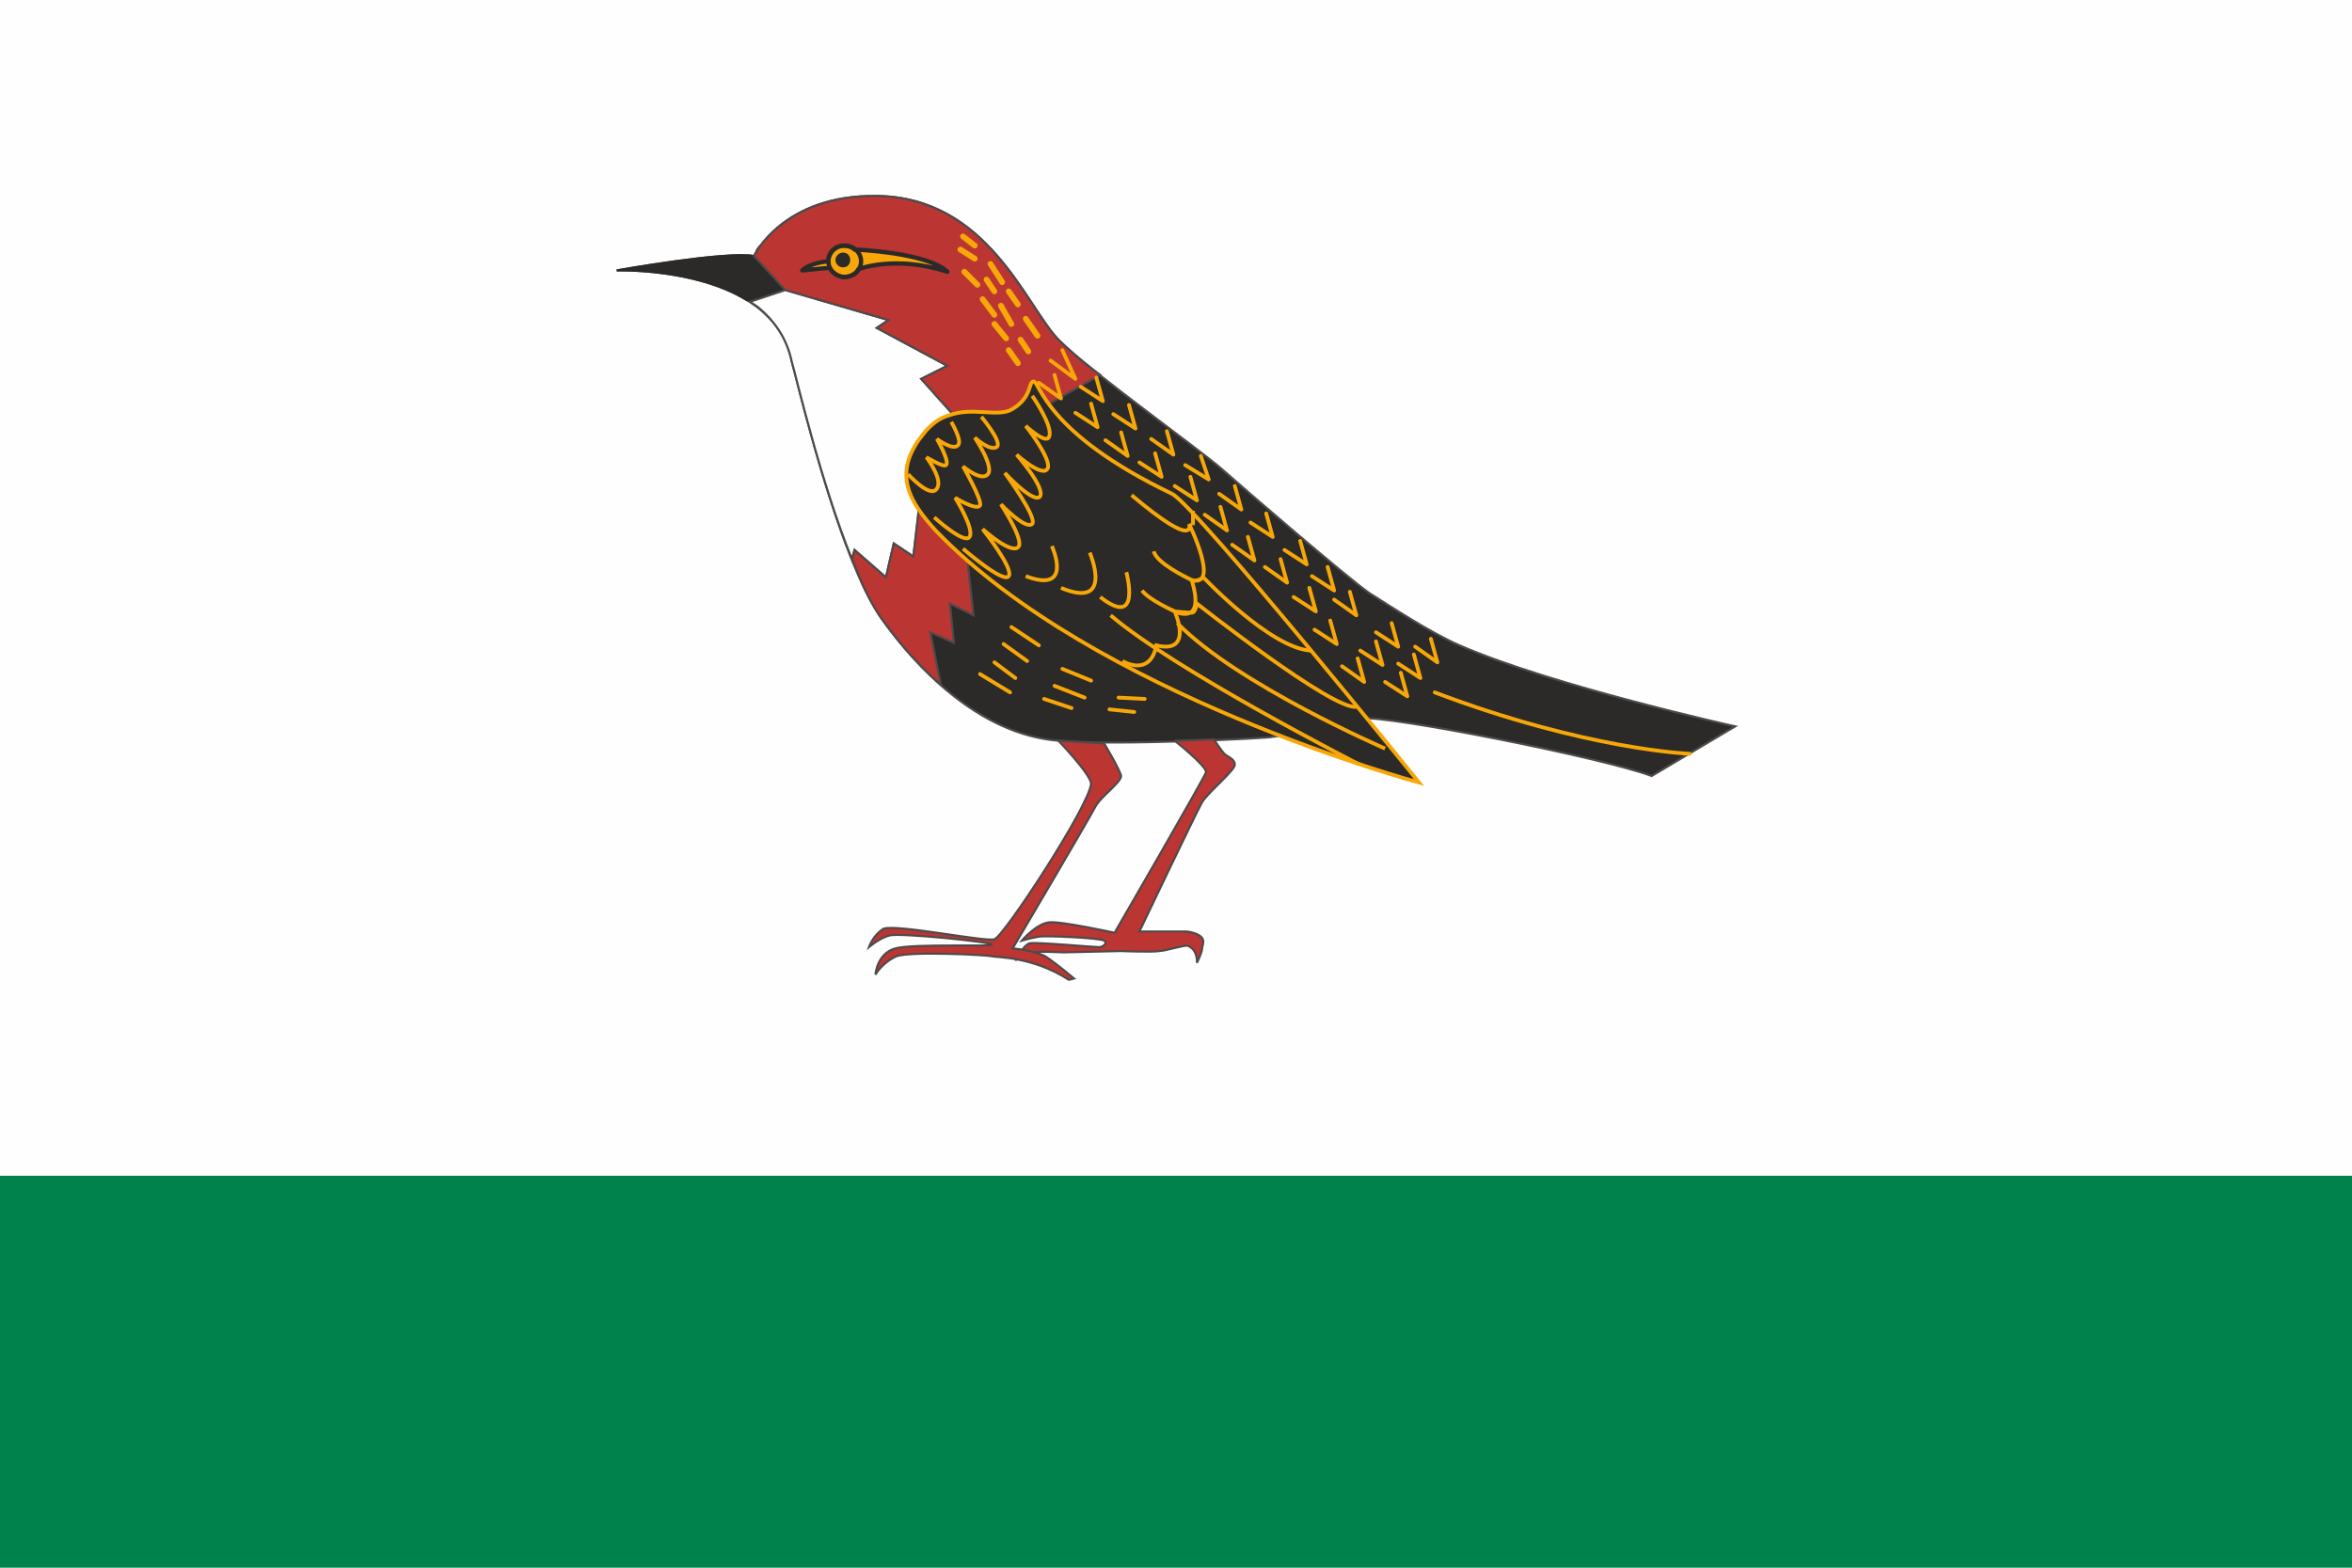 <?xml version="1.0" encoding="UTF-8"?>
<svg xmlns="http://www.w3.org/2000/svg" xml:space="preserve" width="1500" height="1000" version="1.1" style="shape-rendering:geometricPrecision; text-rendering:geometricPrecision; image-rendering:optimizeQuality; fill-rule:evenodd; clip-rule:evenodd"
viewBox="0 0 1800 1200"
 xmlns:xlink="http://www.w3.org/1999/xlink">
 <defs>
  <style type="text/css">
   <![CDATA[
    .str1 {stroke:#2B2A29;stroke-width:1.6}
    .str0 {stroke:#4E4A4A;stroke-width:1.6}
    .str2 {stroke:#F7A707;stroke-width:2.9}
    .str6 {stroke:#2B2A29;stroke-width:3.3}
    .str3 {stroke:#F7A707;stroke-width:4.4;stroke-linecap:round}
    .str4 {stroke:#F7A707;stroke-width:2.9;stroke-linecap:round;stroke-linejoin:round}
    .str5 {stroke:#2B2A29;stroke-width:3.3;stroke-linecap:round;stroke-linejoin:round}
    .fil5 {fill:none}
    .fil3 {fill:#FEFEFE}
    .fil2 {fill:#2B2A29}
    .fil6 {fill:#F7A707}
    .fil4 {fill:#BB3532}
    .fil1 {fill:#FEFEFE;fill-rule:nonzero}
    .fil0 {fill:#00824C;fill-rule:nonzero}
   ]]>
  </style>
 </defs>
  <rect class="fil0" width="1800" height="1200"/>
  <rect class="fil1" width="1800" height="900"/>
  <path class="fil2 str0" d="M472 207c0,0 84,-15 105,-11 0,0 22,-47 94,-46 85,1 114,84 139,110 25,25 108,84 125,99 18,16 97,84 113,95 16,10 46,30 69,40 71,31 211,62 211,62l-64 38c-37,-14 -204,-47 -222,-44 -19,2 -57,13 -68,14 0,1 -122,7 -164,3 -62,-5 -110,-58 -135,-93 -34,-48 -65,-184 -69,-197 -14,-74 -134,-70 -134,-70z"/>
  <path class="fil2 str1" d="M572 230c-40,-25 -100,-23 -100,-23 0,0 84,-15 105,-11l24 26 -29 8z"/>
  <path class="fil3 str0" d="M652 428c-24,-59 -43,-141 -46,-151 -4,-19 -14,-32 -26,-42l-6 -4 27 -9 79 23 -9 6 54 29 -20 10 34 38 -33 39 -7 59 -15 -10 -6 26 -24 -21 -2 7z"/>
  <path class="fil4 str0" d="M720 524c-19,-16 -34,-35 -45,-50 -7,-10 -14,-23 -20,-39l-3 -7 2 -7 24 21 6 -26 15 10 5 -44 24 -1 9 16 8 74 -18 -9 3 30 -18 -8 8 40z"/>
  <path class="fil4 str0" d="M899 567c0,0 24,19 24,24 -1,4 -70,123 -70,123 0,0 -41,-9 -50,-8 -10,1 -21,14 -21,14 0,0 7,-2 13,-3 6,-1 47,1 50,3 3,2 -1,5 -4,5 -4,0 -48,-4 -53,-3 -5,2 -7,8 -7,8l-4 5c0,0 12,-5 14,-6 3,-1 23,0 23,0l44 -1c0,0 24,1 29,0 5,0 20,-5 22,-4 8,3 7,13 7,13 0,0 4,-8 4,-11 0,-2 2,-5 0,-8 -2,-3 -9,-5 -13,-5 -3,0 -35,0 -35,0 0,0 43,-90 48,-99 5,-8 26,-25 25,-29 0,-4 -6,-6 -8,-8 -2,-2 -8,-11 -8,-11l-30 1z"/>
  <path class="fil4 str0" d="M810 567c0,0 25,26 25,33 -2,18 -67,117 -74,119 -8,2 -76,-12 -85,-8 -8,5 -11,14 -11,14 0,0 8,-7 16,-9 8,-2 78,5 78,7 0,2 -59,-1 -74,3 -14,4 -15,20 -15,20 0,0 5,-9 16,-14 11,-4 70,-1 73,0 4,1 31,0 59,18l4 -1c0,0 -13,-11 -22,-17 -10,-5 -25,-6 -25,-6 0,0 59,-100 63,-108 4,-8 20,-19 20,-24 -1,-5 -13,-25 -13,-25l-35 -2z"/>
  <path class="fil4 str0" d="M842 287c-14,-10 -25,-20 -32,-27 -25,-26 -54,-109 -139,-110 -72,-1 -94,46 -94,46l1 1 22 24 1 1 79 23 -9 6 54 29 -20 10 34 38 -28 33 131 -74z"/>
  <path class="fil2 str2" d="M791 292c-4,0 -1,12 -16,21 -11,7 -30,-2 -49,5 -7,2 -14,7 -20,15 -24,30 -9,52 10,73 121,126 370,193 370,193 0,0 -170,-211 -189,-221 -98,-47 -101,-86 -106,-86z"/>
  <path class="fil5 str0" d="M579 193c0,-2 1,-3 3,-5"/>
  <path class="fil5 str3" d="M737 181l9 7m-11 3l11 7m12 4l9 14m-12 -2l6 9m-23 -15l10 10m4 11l9 12m5 -7l8 14m-2 -25l7 10m6 11l9 13m-13 3l6 9m-15 -1l7 10m-18 -30l9 11"/>
  <path class="fil5 str2" d="M728 323c0,0 9,15 5,18 -4,4 -16,-5 -16,-5 0,0 10,17 7,20 -2,2 -15,-6 -15,-6 0,0 13,17 8,24 -5,8 -22,-11 -22,-11m56 -44c0,0 16,19 12,23 -5,4 -17,-7 -17,-7 0,0 15,22 10,28 -5,6 -19,-6 -19,-6 0,0 15,26 13,30 -3,4 -19,-6 -19,-6 0,0 15,24 11,30 -4,6 -27,-15 -27,-15m75 -93c0,0 16,23 13,31 -2,7 -18,-8 -18,-8 0,0 19,24 17,32 -3,9 -24,-10 -24,-10 0,0 22,25 18,32 -5,6 -27,-18 -27,-18 0,0 25,34 21,39 -5,5 -24,-15 -24,-15 0,0 19,29 13,33 -6,5 -27,-14 -27,-14 0,0 24,30 20,36 -4,6 -35,-21 -35,-21m68 -2c0,0 17,37 -20,23m49 -18c0,0 19,44 -22,27m50 -12c0,0 12,44 -20,19m24 -78c51,43 44,22 44,22 0,0 24,49 2,43 11,36 -13,24 -13,24 0,0 15,33 -14,26 -5,25 -26,12 -26,12m54 -104l0 -11m-30 31c2,9 25,20 29,22 3,2 9,-2 9,-2 0,0 51,54 82,56m-129 -46c5,7 25,16 25,16 0,0 9,1 13,1 3,0 4,-7 4,-7 0,0 104,82 122,79m-137 -64c46,47 159,96 159,96m-210 -102c49,42 190,114 190,114"/>
  <path class="fil5 str4" d="M813 268l10 22 -19 -14m3 11l5 18 -17 -12m40 16l5 18 -17 -11m16 -27l5 18 -17 -11m31 35l5 18 -17 -12m18 -27l5 18 -17 -11m32 30l5 18 -17 -11m21 -24l5 18 -17 -12m30 29l5 18 -17 -11m20 -23l6 18 -18 -11m27 32l5 18 -17 -12m23 -22l5 18 -17 -12m22 33l5 18 -17 -12m26 -24l5 18 -17 -11m23 28l5 18 -17 -12m27 -20l5 18 -17 -11m19 29l5 18 -17 -11m26 -23l5 18 -17 -11m14 34l5 18 -17 -11m27 -29l5 18 -17 -12m18 45l5 18 -17 -12m26 -19l5 18 -17 -11m24 -21l5 18 -17 -11m19 31l5 18 -17 -11m22 -21l5 18 -17 -11m25 -19l5 18 -17 -12m15 35c116,44 195,47 195,47m-519 -97l21 14m-27 -1l18 13m-25 1l16 12m-27 -3l23 14m40 -18l22 9m-28 4l23 9m-31 1l21 7m36 -8l20 1m-27 8l19 2"/>
  <path class="fil6 str5" d="M654 191c-2,-2 -5,-3 -8,-3 -6,0 -12,5 -12,12 0,0 -14,1 -20,7 9,-1 21,-2 21,-2 2,4 7,7 11,7 5,0 9,-2 11,-6 0,0 28,-11 68,2 -16,-15 -71,-17 -71,-17z"/>
  <path class="fil5 str6" d="M659 200c0,7 -6,12 -13,12 -6,0 -12,-5 -12,-12 0,-1 0,-1 0,-2 1,-6 6,-10 12,-10 7,0 13,5 13,12z"/>
  <path class="fil2 str5" d="M649 199c0,2 -1,4 -4,4 -2,0 -4,-2 -4,-4 0,-2 2,-4 4,-4 3,0 4,2 4,4z"/>
</svg>
